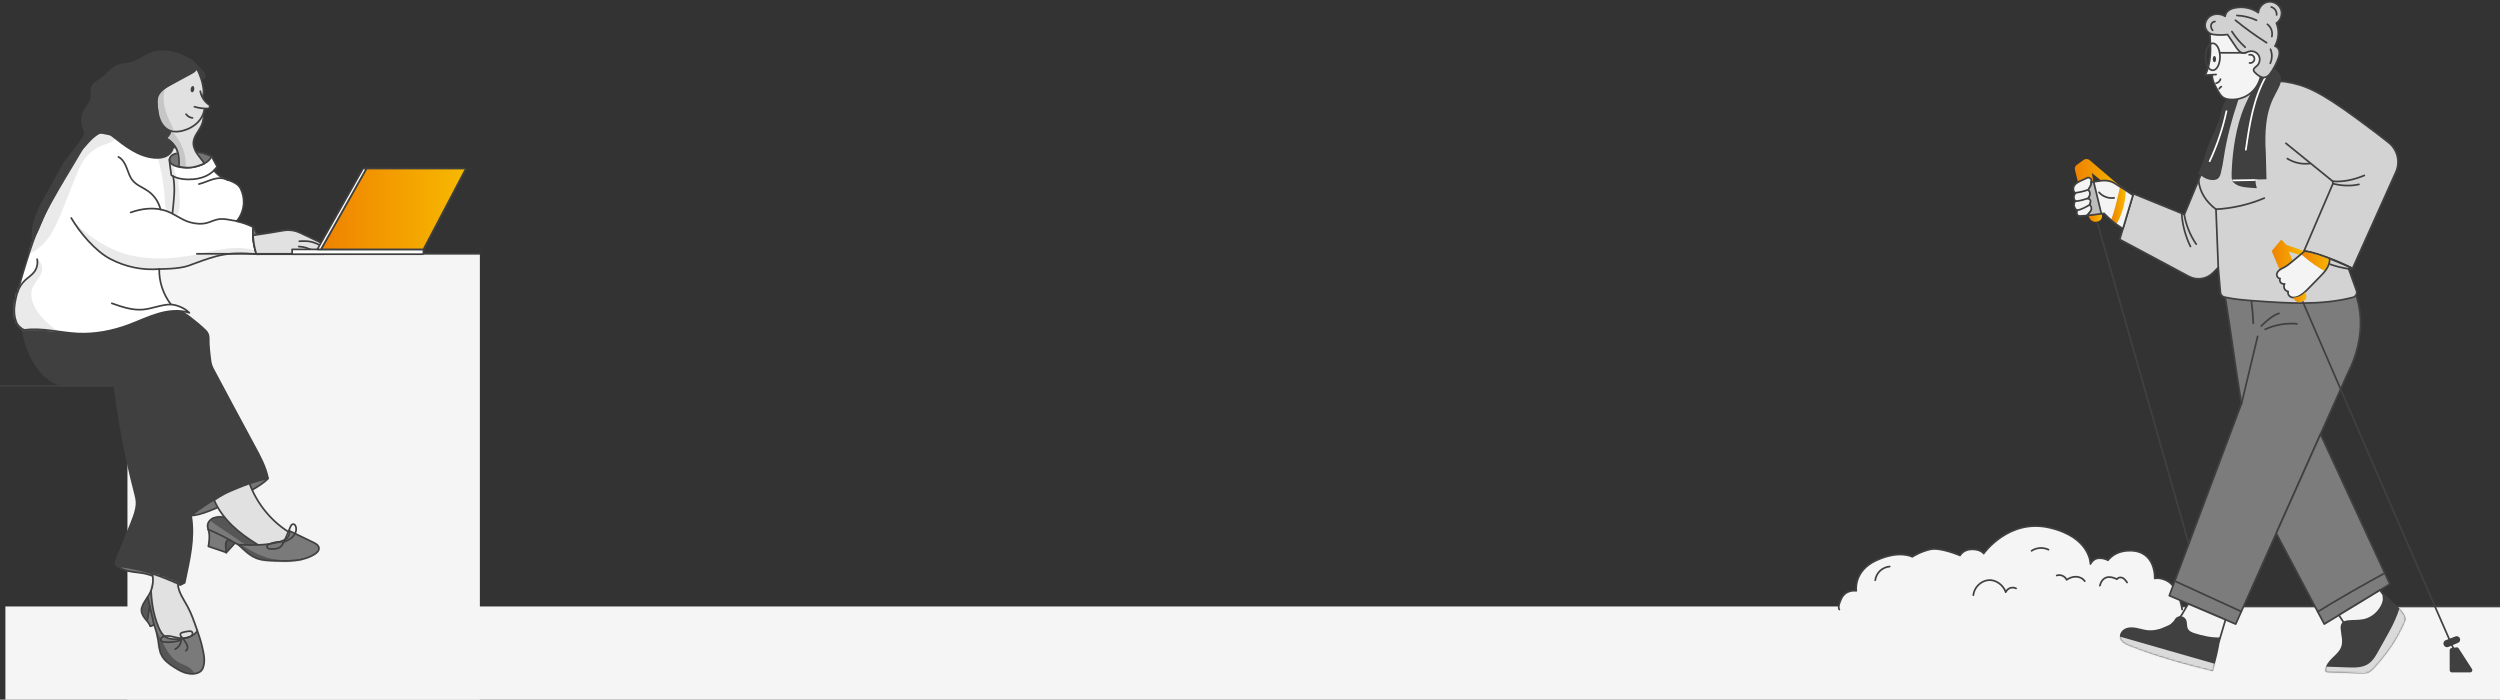 <?xml version="1.0" encoding="UTF-8"?>
<svg xmlns="http://www.w3.org/2000/svg" width="1440" height="403" viewBox="0 0 1440 403" fill="none">
  <rect x="0" y="0" width="1440" height="403" fill="#333333" stroke="none"/>
  <rect x="3.107" y="349.307" width="1440" height="54" fill="#F5F5F5"></rect>
  <path d="M1440.1 349.307L1070.1 349.307" stroke="#404040" stroke-linecap="round" stroke-linejoin="round"></path>
  <path d="M1256.94 351.068C1256.94 351.068 1255.04 338.188 1248.25 334.554C1244.2 332.383 1241.12 333.164 1241.12 333.164C1241.12 333.164 1241.99 317.171 1226.87 317.171C1220.52 317.171 1216.59 319.741 1214.17 322.727C1214.17 322.727 1212.61 321.514 1209.14 321.514C1205.67 321.514 1204.1 324.865 1204.1 324.865C1204.1 324.865 1204.27 309.52 1180.63 303.959C1157 298.397 1142.58 318.855 1142.58 318.855C1142.58 318.855 1141.1 316.406 1135.92 316.406C1130.75 316.406 1128.99 319.946 1128.99 319.946C1128.99 319.946 1117.77 315.121 1111.92 316.406C1106.06 317.691 1101.45 320.722 1101.45 320.722C1101.45 320.722 1094.24 316.65 1080.85 322.732C1067.47 328.815 1069.21 340.299 1069.21 340.299C1069.21 340.299 1063.3 339.302 1060.69 344.664C1058.08 350.021 1059.47 351.068 1059.47 351.068H1256.94H1256.94Z" fill="#F5F5F5"></path>
  <path d="M1256.94 351.068C1256.94 351.068 1255.08 338.099 1248.25 334.554C1244.07 332.383 1241.12 333.164 1241.12 333.164C1241.12 333.164 1241.99 317.171 1226.87 317.171C1220.52 317.171 1216.59 319.741 1214.17 322.727C1214.17 322.727 1212.61 321.514 1209.14 321.514C1205.67 321.514 1204.1 324.865 1204.1 324.865C1204.1 324.865 1204.27 309.52 1180.63 303.959C1157 298.397 1142.58 318.855 1142.58 318.855C1142.58 318.855 1141.1 316.406 1135.92 316.406C1130.75 316.406 1128.99 319.946 1128.99 319.946C1128.99 319.946 1117.77 315.121 1111.92 316.406C1106.06 317.691 1101.45 320.722 1101.45 320.722C1101.45 320.722 1094.24 316.65 1080.85 322.732C1067.47 328.815 1069.21 340.299 1069.21 340.299C1069.21 340.299 1063.3 339.302 1060.69 344.664C1058.08 350.021 1059.47 351.068 1059.47 351.068" stroke="#404040" stroke-linecap="round" stroke-linejoin="round"></path>
  <path d="M1225.2 335.514C1224.76 334.832 1224.28 334.151 1223.67 333.602C1223.06 333.054 1222.3 332.644 1221.48 332.6C1220.66 332.555 1219.79 332.921 1219.38 333.63C1217.66 332.744 1215.55 332.09 1213.67 332.517C1212.57 332.76 1211.62 333.447 1210.92 334.322C1210.23 335.198 1209.79 336.25 1209.52 337.336" stroke="#404040" stroke-linecap="round" stroke-linejoin="round"></path>
  <path d="M1200.82 334.745C1199.73 333.128 1197.76 332.23 1195.82 332.186C1193.87 332.141 1191.96 332.873 1190.35 333.97C1189.93 332.906 1189.05 332.125 1188.01 331.648C1186.98 331.172 1185.76 331.117 1184.68 331.493" stroke="#404040" stroke-linecap="round" stroke-linejoin="round"></path>
  <path d="M1170.18 317.269C1173.02 315.368 1176.88 315.114 1179.94 316.62" stroke="#404040" stroke-linecap="round" stroke-linejoin="round"></path>
  <path d="M1161.24 338.911C1160.19 338.38 1158.92 338.302 1157.8 338.712C1156.7 339.116 1155.77 339.997 1155.31 341.083C1153.93 336.928 1149.52 333.699 1145.17 334.181C1140.82 334.662 1137.07 338.468 1136.64 342.822" stroke="#404040" stroke-linecap="round" stroke-linejoin="round"></path>
  <path d="M1080.13 334.196C1080.41 332.152 1081.41 330.213 1082.91 328.795C1084.41 327.377 1086.41 326.49 1088.46 326.324" stroke="#404040" stroke-linecap="round" stroke-linejoin="round"></path>
  <path d="M1222.51 108.377L1203.63 92.251C1202.63 91.396 1201.16 91.338 1200.1 92.126L1196.15 95.026C1195.31 95.651 1194.91 96.717 1195.16 97.745L1196.92 104.948L1204.61 104.987L1205.97 104.747L1204.86 99.589L1210.33 104.084L1222.51 108.387V108.377Z" fill="url(#paint0_linear_682_72048)"></path>
  <path d="M1291.09 232.597C1287.54 211.495 1284.95 190.258 1281.41 169.156H1356.79C1357.55 171.327 1358.17 173.555 1358.63 175.812C1360.85 186.541 1359.39 197.203 1355.68 207.393C1354.49 210.678 1352.79 213.858 1351.37 217.046C1346.92 226.997 1342.47 236.948 1338.04 246.908C1332.49 259.308 1326.96 271.708 1321.42 284.108C1315.98 296.277 1310.55 308.447 1305.11 320.626C1300.97 329.895 1296.83 339.154 1292.69 348.422C1291.05 352.111 1289.4 355.789 1287.76 359.478L1249.51 343.092L1291.08 232.606L1291.09 232.597Z" fill="#7C7C7C"></path>
  <mask id="mask0_682_72048" style="mask-type:luminance" maskUnits="userSpaceOnUse" x="1249" y="169" width="111" height="191">
    <path d="M1291.09 232.597C1287.54 211.495 1284.95 190.258 1281.41 169.156H1356.79C1357.55 171.327 1358.17 173.555 1358.63 175.812C1360.85 186.541 1359.39 197.203 1355.68 207.393C1354.49 210.678 1352.79 213.858 1351.37 217.046C1346.92 226.997 1342.47 236.948 1338.04 246.908C1332.49 259.308 1326.96 271.708 1321.42 284.108C1315.98 296.277 1310.55 308.447 1305.11 320.626C1300.97 329.895 1296.83 339.154 1292.69 348.422C1291.05 352.111 1289.4 355.789 1287.76 359.478L1249.51 343.092L1291.08 232.606L1291.09 232.597Z" fill="white"></path>
  </mask>
  <g mask="url(#mask0_682_72048)">
    <path d="M1292.18 352.793C1278.19 346.377 1264.19 339.961 1250.21 333.545L1292.18 352.793Z" fill="#7C7C7C"></path>
    <path d="M1292.18 352.793C1278.19 346.377 1264.19 339.961 1250.21 333.545" stroke="#404040" stroke-linecap="round" stroke-linejoin="round"></path>
  </g>
  <path d="M1291.09 232.597C1287.54 211.495 1284.95 190.258 1281.41 169.156H1356.79C1357.55 171.327 1358.17 173.555 1358.63 175.812C1360.85 186.541 1359.39 197.203 1355.68 207.393C1354.49 210.678 1352.79 213.858 1351.37 217.046C1346.92 226.997 1342.47 236.948 1338.04 246.908C1332.49 259.308 1326.96 271.708 1321.42 284.108C1315.98 296.277 1310.55 308.447 1305.11 320.626C1300.97 329.895 1296.83 339.154 1292.69 348.422C1291.05 352.111 1289.4 355.789 1287.76 359.478L1249.51 343.092L1291.08 232.606L1291.09 232.597Z" stroke="#404040" stroke-linecap="round" stroke-linejoin="round"></path>
  <path d="M1311.11 307.17L1338.78 359.469L1376.55 336.446L1336.61 250.098L1311.11 307.17Z" fill="#7C7C7C"></path>
  <mask id="mask1_682_72048" style="mask-type:luminance" maskUnits="userSpaceOnUse" x="1311" y="250" width="66" height="110">
    <path d="M1311.11 307.17L1338.78 359.469L1376.55 336.446L1336.61 250.098L1311.11 307.17Z" fill="white"></path>
  </mask>
  <g mask="url(#mask1_682_72048)">
    <path d="M1332.98 353.59C1346.98 344.975 1361.24 336.772 1375.72 328.992L1332.98 353.59Z" fill="#7C7C7C"></path>
    <path d="M1332.98 353.59C1346.98 344.975 1361.24 336.772 1375.72 328.992" stroke="#404040" stroke-linecap="round" stroke-linejoin="round"></path>
  </g>
  <path d="M1311.11 307.17L1338.78 359.469L1376.55 336.446L1336.61 250.098L1311.11 307.17Z" stroke="#404040" stroke-linecap="round" stroke-linejoin="round"></path>
  <path d="M1291.09 232.598L1300.41 193.717" stroke="#404040" stroke-linecap="round" stroke-linejoin="round"></path>
  <path d="M1323.02 186.598L1322.93 186.502C1316.73 185.974 1310.39 187.107 1304.74 189.691" stroke="#404040" stroke-linecap="round" stroke-linejoin="round"></path>
  <path d="M1312.7 180.48C1308.71 181.864 1305.53 184.86 1302.49 187.78" stroke="#404040" stroke-linecap="round" stroke-linejoin="round"></path>
  <path d="M1297.89 186.224C1297.72 181.796 1297.34 177.387 1296.76 172.998" stroke="#404040" stroke-linecap="round" stroke-linejoin="round"></path>
  <path d="M1357.34 167.36C1357.94 169.021 1356.97 170.846 1355.26 171.288C1337.05 175.985 1317.76 174.678 1298.94 173.315C1293 172.882 1287.03 172.45 1281.23 171.115C1279.99 170.827 1279.06 169.77 1278.96 168.493L1277.73 154.105L1274.67 157.159C1271 160.828 1265.36 161.664 1260.79 159.215L1220.96 137.911L1228.83 111.574L1258.19 123.532L1286.19 56.173C1286.19 56.173 1305.27 45.271 1316.46 47.087C1327.66 48.902 1335.84 52.389 1357.18 67.977C1365.61 74.144 1371.64 78.764 1375.84 82.106C1380.97 86.188 1382.67 93.229 1379.98 99.203L1354.9 155.008L1352.93 155.161L1357.31 167.36H1357.34Z" fill="#D3D3D3" stroke="#404040" stroke-linecap="round" stroke-linejoin="round"></path>
  <path d="M1354.99 154.566C1346.2 150.014 1336.79 146.642 1327.11 144.597L1343.78 105.764L1343.65 104.438L1316.71 82.549" stroke="#404040" stroke-linecap="round" stroke-linejoin="round"></path>
  <path d="M1330.66 94.152C1326.13 94.806 1321.38 93.797 1317.51 91.357" stroke="#404040" stroke-linecap="round" stroke-linejoin="round"></path>
  <path d="M1343.64 104.438C1349.87 104.908 1356.07 103.468 1361.84 101.066" stroke="#404040" stroke-linecap="round" stroke-linejoin="round"></path>
  <path d="M1343.77 105.766C1348.56 107.033 1353.91 107.322 1358.74 106.207" stroke="#404040" stroke-linecap="round" stroke-linejoin="round"></path>
  <path d="M1354.54 155.075C1344.75 153.98 1335.23 150.167 1327.1 144.605C1336.3 145.796 1354.98 154.575 1354.98 154.575L1354.53 155.075H1354.54Z" stroke="#404040" stroke-linecap="round" stroke-linejoin="round"></path>
  <path d="M1277.73 154.107L1276.4 120.528C1270.9 116.475 1266.89 110.577 1266.41 103.758" stroke="#404040" stroke-linecap="round" stroke-linejoin="round"></path>
  <path d="M1258.1 123.389C1259.1 129.555 1261.49 135.481 1265.02 140.639" stroke="#404040" stroke-linecap="round" stroke-linejoin="round"></path>
  <path d="M1256.67 122.91C1256.99 129.278 1258.88 136.251 1261.71 141.976" stroke="#404040" stroke-linecap="round" stroke-linejoin="round"></path>
  <path d="M1276.41 120.527C1285.77 120.047 1295.61 117.8 1304.23 114.111" stroke="#404040" stroke-linecap="round" stroke-linejoin="round"></path>
  <path d="M1228.58 112.431L1222.8 131.794C1218.89 129.268 1215.11 126.271 1211.92 122.891C1207.61 123.592 1202.92 124.206 1198.56 124.398C1198.01 124.427 1197.4 124.437 1196.93 124.12C1196.49 123.822 1196.27 123.275 1196.23 122.746C1196.19 122.218 1196.32 121.68 1196.43 121.162C1195.54 120.662 1194.86 119.596 1194.68 118.578C1194.51 117.56 1194.83 116.484 1195.52 115.716C1194.77 115.408 1194.52 114.265 1194.56 113.458C1194.6 112.652 1195 111.902 1195.42 111.211C1194.47 110.692 1194.11 109.309 1194.28 108.243C1194.45 107.177 1195.15 106.245 1196 105.573C1196.86 104.9 1197.85 104.449 1198.83 103.998C1199.71 103.604 1200.59 103.21 1201.47 102.816C1202.44 102.374 1202.73 101.952 1203.64 102.528C1204.12 102.835 1204.61 103.191 1204.59 103.757C1204.57 104.324 1204.6 104.997 1204.6 104.997C1204.6 104.997 1208.27 104.334 1210.32 104.103C1212.38 103.873 1214.51 103.988 1216.43 104.776C1218.25 105.525 1219.77 106.821 1221.48 107.792C1223.95 109.194 1228.59 112.45 1228.59 112.45L1228.58 112.431Z" fill="#F4F4F4"></path>
  <mask id="mask2_682_72048" style="mask-type:luminance" maskUnits="userSpaceOnUse" x="1194" y="102" width="35" height="30">
    <path d="M1228.58 112.431L1222.8 131.794C1218.89 129.268 1215.11 126.271 1211.92 122.891C1207.61 123.592 1202.92 124.206 1198.56 124.398C1198.01 124.427 1197.4 124.437 1196.93 124.12C1196.49 123.822 1196.27 123.275 1196.23 122.746C1196.19 122.218 1196.32 121.68 1196.43 121.162C1195.54 120.662 1194.86 119.596 1194.68 118.578C1194.51 117.56 1194.83 116.484 1195.52 115.716C1194.77 115.408 1194.52 114.265 1194.56 113.458C1194.6 112.652 1195 111.902 1195.42 111.211C1194.47 110.692 1194.11 109.309 1194.28 108.243C1194.45 107.177 1195.15 106.245 1196 105.573C1196.86 104.9 1197.85 104.449 1198.83 103.998C1199.71 103.604 1200.59 103.21 1201.47 102.816C1202.44 102.374 1202.73 101.952 1203.64 102.528C1204.12 102.835 1204.61 103.191 1204.59 103.757C1204.57 104.324 1204.6 104.997 1204.6 104.997C1204.6 104.997 1208.27 104.334 1210.32 104.103C1212.38 103.873 1214.51 103.988 1216.43 104.776C1218.25 105.525 1219.77 106.821 1221.48 107.792C1223.95 109.194 1228.59 112.45 1228.59 112.45L1228.58 112.431Z" fill="white"></path>
  </mask>
  <g mask="url(#mask2_682_72048)">
    <path d="M1221.53 105.754C1219.96 112.919 1218.4 120.094 1215.97 127.009C1216.73 127.691 1217.47 128.671 1218.32 129.228C1218.93 128.786 1219.45 128.498 1219.8 127.835C1222.9 121.909 1224.51 115.215 1224.44 108.53C1223.63 107.752 1222.34 106.522 1221.53 105.744V105.754Z" fill="url(#paint1_linear_682_72048)"></path>
    <path d="M1201.77 124.187C1202.39 123.802 1203.44 122.64 1203.95 122.131C1204.46 121.622 1204.93 120.614 1205.02 119.893C1205.1 119.173 1204.31 118.299 1203.69 117.905C1203.9 117.434 1204.22 116.791 1204.31 116.291C1204.39 115.792 1204.35 115.235 1204.07 114.812C1203.79 114.39 1203.24 114.111 1202.75 114.245C1203.3 113.554 1203.98 112.497 1204.02 111.614C1204.06 110.73 1203.63 109.798 1202.85 109.395C1203.89 108.252 1204.51 106.533 1204.6 104.986" stroke="#404040" stroke-linecap="round" stroke-linejoin="round"></path>
  </g>
  <path d="M1228.58 112.431L1222.8 131.794C1218.89 129.268 1215.11 126.271 1211.92 122.891C1207.61 123.592 1202.92 124.206 1198.56 124.398C1198.01 124.427 1197.4 124.437 1196.93 124.12C1196.49 123.822 1196.27 123.275 1196.23 122.746C1196.19 122.218 1196.32 121.68 1196.43 121.162C1195.54 120.662 1194.86 119.596 1194.68 118.578C1194.51 117.56 1194.83 116.484 1195.52 115.716C1194.77 115.408 1194.52 114.265 1194.56 113.458C1194.6 112.652 1195 111.902 1195.42 111.211C1194.47 110.692 1194.11 109.309 1194.28 108.243C1194.45 107.177 1195.15 106.245 1196 105.573C1196.86 104.9 1197.85 104.449 1198.83 103.998C1199.71 103.604 1200.59 103.21 1201.47 102.816C1202.44 102.374 1202.73 101.952 1203.64 102.528C1204.12 102.835 1204.61 103.191 1204.59 103.757C1204.57 104.324 1204.6 104.997 1204.6 104.997C1204.6 104.997 1208.27 104.334 1210.32 104.103C1212.38 103.873 1214.51 103.988 1216.43 104.776C1218.25 105.525 1219.77 106.821 1221.48 107.792C1223.95 109.194 1228.59 112.45 1228.59 112.45L1228.58 112.431Z" stroke="#404040" stroke-linecap="round" stroke-linejoin="round"></path>
  <path d="M1217.74 113.986C1214.55 114.456 1211.17 113.208 1209.04 110.787" stroke="#404040" stroke-linecap="round" stroke-linejoin="round"></path>
  <path d="M1202.57 109.375C1200.3 110.182 1197.94 110.749 1195.55 111.046" stroke="#404040" stroke-linecap="round" stroke-linejoin="round"></path>
  <path d="M1202.75 114.236C1200.73 114.899 1197.55 115.879 1195.4 115.898" stroke="#404040" stroke-linecap="round" stroke-linejoin="round"></path>
  <path d="M1203.7 117.895C1201.61 119.23 1198.87 120.69 1196.43 121.151" stroke="#404040" stroke-linecap="round" stroke-linejoin="round"></path>
  <path d="M1203.16 124.053L1210.39 123.121C1210.99 123.909 1210.89 125.321 1210.36 126.156C1209.83 126.992 1208.88 127.52 1207.9 127.703C1206.84 127.904 1205.7 127.712 1204.83 127.098C1203.95 126.483 1203.02 125.119 1203.15 124.053H1203.16Z" fill="url(#paint2_linear_682_72048)"></path>
  <path d="M1207.91 127.711L1260.72 313.288" stroke="#404040" stroke-miterlimit="10"></path>
  <path d="M1205.96 104.736L1210.39 123.13L1203.16 124.061C1202.86 123.783 1203 123.312 1203.18 122.947C1203.37 122.582 1203.67 122.313 1203.92 121.996C1204.61 121.18 1204.93 119.97 1204.44 119.028C1204.27 118.702 1204.01 118.404 1203.91 118.049C1203.72 117.348 1204.18 116.637 1204.16 115.907C1204.14 115.215 1203.62 114.572 1202.93 114.408C1203.26 113.65 1203.65 112.881 1203.76 112.065C1203.88 111.248 1203.73 110.355 1203.19 109.721C1203.11 109.616 1203.01 109.52 1202.97 109.395C1202.92 109.203 1203 109.001 1203.1 108.828C1203.43 108.194 1203.87 107.618 1204.19 106.984C1204.52 106.35 1204.72 105.61 1204.56 104.909C1205 104.756 1205.5 104.746 1205.96 104.746V104.736Z" fill="#BCBCBC" stroke="#404040" stroke-miterlimit="10"></path>
  <path d="M1327.1 144.596L1317.01 141.11L1314.01 137.969L1308.51 144.606L1313.09 155.459C1313.09 155.459 1320.8 150.406 1320.66 150.406L1318.35 144.875L1324.82 146.901L1327.11 144.596H1327.1Z" fill="url(#paint3_linear_682_72048)"></path>
  <path d="M1341.87 148.843C1342.02 150.937 1341.27 153.021 1340.16 154.798C1339.04 156.575 1337.56 158.093 1336.09 159.601C1333.94 161.8 1331.79 163.99 1329.64 166.19C1327.68 168.197 1325.61 170.272 1322.93 171.098C1321.77 171.453 1320.45 171.549 1319.36 170.982C1318.28 170.416 1317.57 169.071 1318.01 167.938C1317.08 167.765 1316.23 167.121 1315.83 166.266C1315.43 165.412 1315.46 164.345 1315.93 163.519C1315.11 163.702 1314.21 163.394 1313.67 162.751C1313.13 162.107 1313 161.166 1313.32 160.388C1312.23 160.417 1311.36 159.264 1311.41 158.169C1311.46 157.074 1312.2 156.114 1313.08 155.461C1313.97 154.808 1314.99 154.385 1315.95 153.857C1317.43 153.04 1318.75 151.945 1320.06 150.86C1322.56 148.776 1325.07 146.692 1327.58 144.598C1332.6 145.328 1337.13 147.018 1341.87 148.833V148.843Z" fill="#F4F4F4"></path>
  <mask id="mask3_682_72048" style="mask-type:luminance" maskUnits="userSpaceOnUse" x="1311" y="144" width="31" height="28">
    <path d="M1341.87 148.843C1342.02 150.937 1341.27 153.021 1340.16 154.798C1339.04 156.575 1337.56 158.093 1336.09 159.601C1333.94 161.8 1331.79 163.99 1329.64 166.19C1327.68 168.197 1325.61 170.272 1322.93 171.098C1321.77 171.453 1320.45 171.549 1319.36 170.982C1318.28 170.416 1317.57 169.071 1318.01 167.938C1317.08 167.765 1316.23 167.121 1315.83 166.266C1315.43 165.412 1315.46 164.345 1315.93 163.519C1315.11 163.702 1314.21 163.394 1313.67 162.751C1313.13 162.107 1313 161.166 1313.32 160.388C1312.23 160.417 1311.36 159.264 1311.41 158.169C1311.46 157.074 1312.2 156.114 1313.08 155.461C1313.97 154.808 1314.99 154.385 1315.95 153.857C1317.43 153.04 1318.75 151.945 1320.06 150.86C1322.56 148.776 1325.07 146.692 1327.58 144.598C1332.6 145.328 1337.13 147.018 1341.87 148.833V148.843Z" fill="white"></path>
  </mask>
  <g mask="url(#mask3_682_72048)">
    <path d="M1339.84 156.632C1341.37 154.778 1342.49 152.598 1343.14 150.283C1343.27 149.793 1343.38 149.227 1343.09 148.804C1342.93 148.574 1342.68 148.43 1342.43 148.305C1337.68 145.769 1332.39 144.242 1327.02 143.858C1326.63 143.829 1326.2 143.81 1325.87 144.011C1325.53 144.203 1325.33 144.578 1325.25 144.953C1324.98 146.24 1325.81 146.71 1326.69 147.479C1327.66 148.334 1328.65 149.16 1329.67 149.957C1331.72 151.561 1333.85 153.059 1336.06 154.433C1337.3 155.201 1338.57 155.931 1339.85 156.623L1339.84 156.632Z" fill="url(#paint4_linear_682_72048)"></path>
  </g>
  <path d="M1341.87 148.843C1342.02 150.937 1341.27 153.021 1340.16 154.798C1339.04 156.575 1337.56 158.093 1336.09 159.601C1333.94 161.8 1331.79 163.99 1329.64 166.19C1327.68 168.197 1325.61 170.272 1322.93 171.098C1321.77 171.453 1320.45 171.549 1319.36 170.982C1318.28 170.416 1317.57 169.071 1318.01 167.938C1317.08 167.765 1316.23 167.121 1315.83 166.266C1315.43 165.412 1315.46 164.345 1315.93 163.519C1315.11 163.702 1314.21 163.394 1313.67 162.751C1313.13 162.107 1313 161.166 1313.32 160.388C1312.23 160.417 1311.36 159.264 1311.41 158.169C1311.46 157.074 1312.2 156.114 1313.08 155.461C1313.97 154.808 1314.99 154.385 1315.95 153.857C1317.43 153.04 1318.75 151.945 1320.06 150.86C1322.56 148.776 1325.07 146.692 1327.58 144.598C1332.6 145.328 1337.13 147.018 1341.87 148.833V148.843Z" stroke="#404040" stroke-linecap="round" stroke-linejoin="round"></path>
  <path d="M1327.93 168.686C1328.35 169.772 1328.75 171.03 1328.21 172.058C1327.83 172.787 1327.06 173.229 1326.31 173.575C1325.58 173.911 1324.78 174.219 1323.98 174.123C1323.27 174.036 1322.64 173.662 1322.13 173.162C1321.62 172.663 1321.25 172.067 1320.9 171.452C1322.24 171.308 1323.56 171.039 1324.78 170.502C1326 169.964 1327.13 169.128 1327.87 168.023C1327.95 168.35 1327.81 168.379 1327.92 168.696L1327.93 168.686Z" fill="url(#paint5_linear_682_72048)"></path>
  <path d="M1326.31 173.574C1326.31 173.574 1413.43 375.066 1413.43 374.01" stroke="#404040" stroke-miterlimit="10"></path>
  <path d="M1415.84 370.283L1410.28 372.636C1409.32 373.04 1408.22 372.646 1407.73 371.733L1407.64 371.57C1407.08 370.514 1407.57 369.198 1408.69 368.766L1414.34 366.576C1415.41 366.163 1416.62 366.739 1416.97 367.834C1417.28 368.823 1416.8 369.88 1415.84 370.283Z" fill="#404040"></path>
  <path d="M1422.78 387.312H1412.3C1411.59 387.312 1411.02 386.736 1411.02 386.025V374.509C1411.02 373.866 1411.5 373.318 1412.14 373.232L1414.95 372.876C1415.44 372.819 1415.92 373.04 1416.19 373.453L1423.86 385.324C1424.41 386.179 1423.8 387.303 1422.78 387.303V387.312Z" fill="#404040"></path>
  <path d="M1305.51 103.248C1305.14 103.248 1304.78 103.267 1304.41 103.277C1302.86 103.315 1301.32 103.354 1299.77 103.392C1299.3 103.402 1299.19 103.431 1299.18 103.93C1299.18 104.382 1299.19 104.843 1299.23 105.294C1299.33 106.178 1299.54 107.052 1299.85 107.887C1299.91 108.041 1299.95 108.262 1299.81 108.348C1299.75 108.387 1299.68 108.387 1299.6 108.377C1297.69 108.262 1295.79 108.147 1293.88 107.935C1292.48 107.772 1291.08 107.551 1289.75 107.081C1288.89 106.773 1288.06 106.351 1287.32 105.793C1286.66 105.294 1285.99 104.747 1285.72 103.949C1285.55 103.45 1285.47 102.922 1285.44 102.393C1285.32 100.386 1285.46 98.35 1285.58 96.333C1285.71 93.874 1285.91 91.424 1286.18 88.985C1286.5 86.046 1286.91 83.116 1287.43 80.206C1288 77.027 1288.69 73.876 1289.55 70.764C1290.42 67.652 1291.49 64.454 1292.78 61.409C1298.76 47.386 1304.6 41.719 1307.08 39.798C1307.85 39.203 1308.89 39.116 1309.74 39.568C1311.79 40.663 1315.16 43.323 1313.39 48.452C1310.92 55.608 1303.39 60.919 1305.12 88.437L1305.5 103.248H1305.51Z" fill="#404040"></path>
  <mask id="mask4_682_72048" style="mask-type:luminance" maskUnits="userSpaceOnUse" x="1285" y="39" width="29" height="70">
    <path d="M1305.51 103.248C1305.14 103.248 1304.78 103.267 1304.41 103.277C1302.86 103.315 1301.32 103.354 1299.77 103.392C1299.3 103.402 1299.19 103.431 1299.18 103.93C1299.18 104.382 1299.19 104.843 1299.23 105.294C1299.33 106.178 1299.54 107.052 1299.85 107.887C1299.91 108.041 1299.95 108.262 1299.81 108.348C1299.75 108.387 1299.68 108.387 1299.6 108.377C1297.69 108.262 1295.79 108.147 1293.88 107.935C1292.48 107.772 1291.08 107.551 1289.75 107.081C1288.89 106.773 1288.06 106.351 1287.32 105.793C1286.66 105.294 1285.99 104.747 1285.72 103.949C1285.55 103.45 1285.47 102.922 1285.44 102.393C1285.32 100.386 1285.46 98.35 1285.58 96.333C1285.71 93.874 1285.91 91.424 1286.18 88.985C1286.5 86.046 1286.91 83.116 1287.43 80.206C1288 77.027 1288.69 73.876 1289.55 70.764C1290.42 67.652 1291.49 64.454 1292.78 61.409C1298.76 47.386 1304.6 41.719 1307.08 39.798C1307.85 39.203 1308.89 39.116 1309.74 39.568C1311.79 40.663 1315.16 43.323 1313.39 48.452C1310.92 55.608 1303.39 60.919 1305.12 88.437L1305.5 103.248H1305.51Z" fill="white"></path>
  </mask>
  <g mask="url(#mask4_682_72048)">
    <path d="M1300.34 103.672C1294.93 103.768 1289.51 103.864 1284.11 103.96" stroke="white" stroke-miterlimit="10"></path>
    <path d="M1305.44 43.535C1298 56.406 1295.74 71.534 1293.61 86.248" stroke="white" stroke-linecap="round" stroke-linejoin="round"></path>
  </g>
  <path d="M1288.62 56.731C1287.02 57.259 1285.3 57.461 1283.62 57.298C1282.97 57.24 1282.35 57.538 1281.95 58.047C1279.72 60.909 1279.51 64.857 1278.38 68.439C1276.67 73.847 1273.76 78.803 1271.82 84.134C1269.91 89.378 1268.91 95.016 1266 99.78C1268.24 101.615 1270.62 103.296 1273.5 103.641C1274.9 103.814 1276.43 103.747 1277.53 102.863C1278.51 102.076 1278.92 100.808 1279.22 99.569C1279.97 96.534 1280.52 93.451 1280.98 90.358C1282.61 79.331 1285.72 68.094 1289.31 57.432C1289.46 57 1289.05 56.597 1288.63 56.741L1288.62 56.731Z" fill="#404040"></path>
  <mask id="mask5_682_72048" style="mask-type:luminance" maskUnits="userSpaceOnUse" x="1266" y="56" width="24" height="48">
    <path d="M1288.62 56.731C1287.02 57.259 1285.3 57.461 1283.62 57.298C1282.97 57.24 1282.35 57.538 1281.95 58.047C1279.72 60.909 1279.51 64.857 1278.38 68.439C1276.67 73.847 1273.76 78.803 1271.82 84.134C1269.91 89.378 1268.91 95.016 1266 99.78C1268.24 101.615 1270.62 103.296 1273.5 103.641C1274.9 103.814 1276.43 103.747 1277.53 102.863C1278.51 102.076 1278.92 100.808 1279.22 99.569C1279.97 96.534 1280.52 93.451 1280.98 90.358C1282.61 79.331 1285.72 68.094 1289.31 57.432C1289.46 57 1289.05 56.597 1288.63 56.741L1288.62 56.731Z" fill="white"></path>
  </mask>
  <g mask="url(#mask5_682_72048)">
    <path d="M1282.43 64.05C1280.32 73.982 1277.07 83.673 1272.75 92.865" stroke="white" stroke-linecap="round" stroke-linejoin="round"></path>
  </g>
  <path d="M1302.12 44.063C1301.31 48.049 1298.97 51.709 1295.7 54.12C1292.42 56.53 1288.24 57.673 1284.18 57.26C1282.89 57.126 1281.57 56.828 1280.49 56.089C1279.23 55.224 1278.42 53.85 1277.65 52.525C1275.95 49.576 1274.19 46.455 1274.2 43.045C1272.87 43.122 1271.52 43.208 1270.19 43.285C1272 39.712 1272.84 35.707 1273.13 31.711C1273.41 27.715 1273.16 23.701 1272.91 19.705C1278.72 19.206 1284.46 19.177 1290.14 20.55C1293.55 21.376 1296.97 22.587 1299.6 24.911C1302.23 27.226 1303.95 30.837 1303.22 34.276C1302.88 35.832 1302.1 37.244 1301.65 38.771C1301.21 40.298 1301.06 42.862 1302.12 44.053V44.063Z" fill="#F4F4F4" stroke="#404040" stroke-linecap="round" stroke-linejoin="round"></path>
  <path d="M1274.21 43.062L1276.46 42.918" stroke="#404040" stroke-linecap="round" stroke-linejoin="round"></path>
  <path d="M1279 45.6C1278.68 46.771 1277.65 47.713 1276.46 47.953" stroke="#404040" stroke-linecap="round" stroke-linejoin="round"></path>
  <path d="M1279.47 49.893C1278.95 50.142 1278.52 50.584 1278.28 51.103" stroke="#404040" stroke-linecap="round" stroke-linejoin="round"></path>
  <path d="M1275.5 35.861C1274.97 35.861 1274.54 35.053 1274.54 34.056C1274.54 33.058 1274.97 32.25 1275.5 32.25C1276.03 32.25 1276.46 33.058 1276.46 34.056C1276.46 35.053 1276.03 35.861 1275.5 35.861Z" fill="#404040"></path>
  <path d="M1274.54 40.49C1272.23 40.49 1270.36 37.006 1270.36 32.71C1270.36 28.413 1272.23 24.93 1274.54 24.93C1276.85 24.93 1278.72 28.413 1278.72 32.71C1278.72 37.006 1276.85 40.49 1274.54 40.49Z" stroke="#404040" stroke-miterlimit="10"></path>
  <path d="M1278.52 30.422H1293.61" stroke="#404040" stroke-linecap="round" stroke-linejoin="round"></path>
  <path d="M1295.53 31.575C1296.45 31.316 1297.51 31.681 1298.09 32.449C1298.67 33.218 1298.72 34.341 1298.22 35.158C1297.72 35.974 1296.69 36.435 1295.74 36.272" stroke="#404040" stroke-linecap="round" stroke-linejoin="round"></path>
  <path d="M1299.01 41.94C1298.54 41.498 1298.08 40.95 1298.08 40.307C1298.08 39.26 1299.18 38.635 1299.97 37.944C1301.58 36.532 1302.07 33.996 1301.1 32.094C1300.13 30.193 1297.78 29.098 1295.7 29.578C1294.52 29.847 1293.41 30.567 1292.19 30.529C1290.37 30.471 1289.07 28.8 1288.05 27.292C1286.39 24.833 1284.73 22.365 1283.06 19.906C1280.35 20.28 1277.37 20.213 1274.68 19.848C1272.42 19.541 1270.49 17.543 1270.19 15.286C1269.83 12.625 1271.53 9.907 1273.97 8.783C1276.41 7.66 1279.39 8.005 1281.68 9.388C1281.77 8.063 1282.58 6.853 1283.64 6.046C1284.71 5.239 1286.01 4.807 1287.31 4.538C1291.93 3.577 1296.93 4.596 1300.8 7.295C1300.99 4.269 1303.48 1.532 1306.47 1.071C1309.47 0.609 1312.68 2.454 1313.77 5.287C1314.87 8.121 1313.76 11.636 1311.22 13.317C1312.94 17.562 1312.61 22.585 1310.36 26.572C1311.76 26.898 1312.7 28.31 1312.88 29.732C1313.06 31.153 1312.65 32.584 1312.15 33.939C1311.04 36.945 1309.51 39.807 1307.64 42.401C1306.73 43.659 1305.48 44.629 1303.87 44.619C1302.05 44.619 1300.29 43.15 1299.03 41.94H1299.01Z" fill="#D1D1D1" stroke="#404040" stroke-linecap="round" stroke-linejoin="round"></path>
  <path d="M1307.67 36.436C1308.84 33.929 1308.89 30.922 1307.8 28.387" stroke="#404040" stroke-linecap="round" stroke-linejoin="round"></path>
  <path d="M1308.58 21.04C1309.21 18.466 1308.16 15.566 1306.02 14" stroke="#404040" stroke-linecap="round" stroke-linejoin="round"></path>
  <path d="M1305.53 24.611C1299.31 20.654 1293.33 16.332 1287.6 11.664" stroke="#404040" stroke-linecap="round" stroke-linejoin="round"></path>
  <path d="M1299.76 11.674C1296.23 10.022 1292.36 9.081 1288.47 8.908" stroke="#404040" stroke-linecap="round" stroke-linejoin="round"></path>
  <path d="M1293.23 27.187C1290.28 24.545 1287.7 21.491 1285.58 18.148" stroke="#404040" stroke-linecap="round" stroke-linejoin="round"></path>
  <path d="M1275.8 12.414C1274.71 12.414 1273.77 13.355 1273.57 14.412C1273.37 15.468 1273.78 16.592 1274.45 17.437" stroke="#404040" stroke-linecap="round" stroke-linejoin="round"></path>
  <path d="M1311.33 8.592C1311.43 7.603 1311.17 6.585 1310.62 5.768C1310.06 4.952 1309.21 4.328 1308.26 4.059" stroke="#404040" stroke-linecap="round" stroke-linejoin="round"></path>
  <path d="M1370.88 339.902L1372.81 342.678C1373.14 345.598 1373.13 348.48 1372.26 351.284C1371.76 352.888 1371.04 354.492 1369.79 355.616C1367.75 357.47 1364.75 357.7 1361.99 357.844C1357.96 358.046 1353.93 358.248 1349.9 358.449L1347.23 354.31L1370.87 339.902H1370.88Z" fill="#F4F4F4" stroke="#404040" stroke-linecap="round" stroke-linejoin="round"></path>
  <path d="M1281.9 356.953C1280.69 361.026 1279.46 365.088 1278.26 369.161C1278.07 369.814 1278.02 370.035 1277.33 370.217C1276.3 370.496 1275.13 370.477 1274.07 370.4C1271.89 370.246 1269.78 369.641 1267.69 369.026C1265.34 368.335 1262.92 367.615 1261.01 366.087C1259.58 364.944 1258.51 363.417 1257.46 361.919C1256.68 360.795 1255.9 359.662 1255.38 358.394C1255.15 357.837 1254.97 357.232 1255.09 356.646C1255.31 355.58 1256.33 354.859 1256.82 353.928C1257.25 353.13 1257.73 352.362 1258.2 351.574C1258.37 351.305 1260.36 347.79 1260.45 347.828L1281.89 356.953H1281.9Z" fill="#F4F4F4" stroke="#404040" stroke-linecap="round" stroke-linejoin="round"></path>
  <path d="M1380.69 349.066C1379.43 347.798 1378.1 346.616 1376.79 345.416C1376.14 344.811 1375.49 344.206 1374.84 343.581C1374.53 343.283 1373.7 342.054 1373.17 342.361L1373.13 342.39C1372.79 342.621 1372.98 343.139 1372.95 343.485C1372.91 343.898 1372.85 344.311 1372.79 344.715C1372.64 345.531 1372.41 346.328 1372.12 347.106C1371.55 348.662 1370.7 350.132 1369.67 351.419C1367.59 353.993 1364.68 355.924 1361.43 356.615C1358.48 357.249 1355.4 356.951 1352.4 357.316C1351.15 357.47 1349.81 357.797 1349.01 358.767C1348.19 359.756 1348.13 361.158 1348.24 362.436C1348.51 365.759 1349.65 369.178 1348.6 372.348C1347.73 374.989 1345.51 376.92 1343.51 378.851C1341.51 380.781 1339.53 383.105 1339.41 385.881C1339.4 386.189 1339.41 386.506 1339.58 386.765C1339.87 387.188 1340.45 387.245 1340.96 387.264C1347.16 387.495 1353.37 387.735 1359.57 387.966C1361.09 388.023 1362.65 388.071 1364.07 387.514C1365.6 386.919 1366.77 385.689 1367.87 384.479C1372.74 379.119 1377.19 373.337 1380.76 367.027C1382.47 364.001 1384.29 360.707 1385.44 357.422C1386.4 354.656 1382.49 350.833 1380.71 349.046L1380.69 349.066Z" fill="#404040"></path>
  <mask id="mask6_682_72048" style="mask-type:luminance" maskUnits="userSpaceOnUse" x="1339" y="342" width="47" height="46">
    <path d="M1380.69 349.066C1379.43 347.798 1378.1 346.616 1376.79 345.416C1376.14 344.811 1375.49 344.206 1374.84 343.581C1374.53 343.283 1373.7 342.054 1373.17 342.361L1373.13 342.39C1372.79 342.621 1372.98 343.139 1372.95 343.485C1372.91 343.898 1372.85 344.311 1372.79 344.715C1372.64 345.531 1372.41 346.328 1372.12 347.106C1371.55 348.662 1370.7 350.132 1369.67 351.419C1367.59 353.993 1364.68 355.924 1361.43 356.615C1358.48 357.249 1355.4 356.951 1352.4 357.316C1351.15 357.47 1349.81 357.797 1349.01 358.767C1348.19 359.756 1348.13 361.158 1348.24 362.436C1348.51 365.759 1349.65 369.178 1348.6 372.348C1347.73 374.989 1345.51 376.92 1343.51 378.851C1341.51 380.781 1339.53 383.105 1339.41 385.881C1339.4 386.189 1339.41 386.506 1339.58 386.765C1339.87 387.188 1340.45 387.245 1340.96 387.264C1347.16 387.495 1353.37 387.735 1359.57 387.966C1361.09 388.023 1362.65 388.071 1364.07 387.514C1365.6 386.919 1366.77 385.689 1367.87 384.479C1372.74 379.119 1377.19 373.337 1380.76 367.027C1382.47 364.001 1384.29 360.707 1385.44 357.422C1386.4 354.656 1382.49 350.833 1380.71 349.046L1380.69 349.066Z" fill="white"></path>
  </mask>
  <g mask="url(#mask6_682_72048)">
    <path d="M1383.25 345.818C1381.3 356.096 1375.4 365.095 1370.38 374.268C1368.68 377.371 1366.93 380.665 1363.93 382.548C1360.6 384.641 1356.4 384.565 1352.47 384.43C1347.31 384.248 1342.17 384.065 1337.01 383.883C1336.08 385.026 1336.78 386.889 1337.86 387.878C1338.95 388.868 1340.46 389.223 1341.91 389.473C1344.57 389.934 1347.26 390.155 1349.95 390.385C1353.87 390.712 1357.91 391.038 1361.69 389.953C1365.29 388.925 1368.45 386.678 1371.07 384.017C1373.69 381.357 1375.83 378.264 1377.96 375.19C1381 370.81 1384.07 366.334 1385.61 361.234C1387.15 356.134 1386.48 350.064 1383.25 345.828V345.818Z" fill="#DADADA"></path>
  </g>
  <path d="M1255.9 354.906C1257.32 354.906 1258.69 355.819 1259.25 357.115C1259.96 358.748 1259.43 360.765 1260.31 362.312C1261.03 363.579 1262.49 364.194 1263.88 364.655C1268.48 366.173 1273.99 367.373 1278.83 367.162C1278.21 373.914 1276.37 380.071 1274.63 386.622C1258.4 382.674 1242.26 378.217 1226.73 372.099C1224.3 371.139 1221.55 369.746 1221.1 367.172C1220.73 365.049 1222.25 362.926 1224.21 362.033C1226.17 361.14 1228.44 361.236 1230.57 361.639C1232.69 362.043 1234.76 362.734 1236.9 362.974C1240.58 363.378 1244.31 362.417 1247.65 360.804C1248.64 360.323 1249.56 360.035 1250.42 359.334C1251.44 358.508 1252.24 357.615 1252.87 356.501C1253.44 355.511 1254.79 354.916 1255.9 354.916V354.906Z" fill="#404040"></path>
  <mask id="mask7_682_72048" style="mask-type:luminance" maskUnits="userSpaceOnUse" x="1221" y="354" width="58" height="33">
    <path d="M1255.9 354.906C1257.32 354.906 1258.69 355.819 1259.25 357.115C1259.96 358.748 1259.43 360.765 1260.31 362.312C1261.03 363.579 1262.49 364.194 1263.88 364.655C1268.48 366.173 1273.99 367.373 1278.83 367.162C1278.21 373.914 1276.37 380.071 1274.63 386.622C1258.4 382.674 1242.26 378.217 1226.73 372.099C1224.3 371.139 1221.55 369.746 1221.1 367.172C1220.73 365.049 1222.25 362.926 1224.21 362.033C1226.17 361.14 1228.44 361.236 1230.57 361.639C1232.69 362.043 1234.76 362.734 1236.9 362.974C1240.58 363.378 1244.31 362.417 1247.65 360.804C1248.64 360.323 1249.56 360.035 1250.42 359.334C1251.44 358.508 1252.24 357.615 1252.87 356.501C1253.44 355.511 1254.79 354.916 1255.9 354.916V354.906Z" fill="white"></path>
  </mask>
  <g mask="url(#mask7_682_72048)">
    <path d="M1278.95 383.289L1217.83 365.77L1220.51 374.865L1268.47 388.235L1276.94 388.639L1278.95 383.289Z" fill="#DADADA"></path>
  </g>
  <path d="M73.407 146.184H276.407V460.184H73.407V146.184Z" fill="#F5F5F5"></path>
  <path d="M137.733 314.008C136.975 313.509 136.163 313.094 135.316 312.782C133.692 314.622 132.074 316.456 130.397 318.241C126.758 317.057 123.668 315.89 120.029 314.706C120.498 311.826 120.931 308.909 120.246 306.071C119.975 304.947 119.524 303.84 119.578 302.686C119.669 300.641 121.364 298.94 123.295 298.248C125.225 297.563 127.342 297.695 129.374 297.941C132.934 301.056 136.813 303.642 140.98 305.885C143.921 307.466 147.066 308.867 149.363 311.29C149.88 311.832 150.361 312.469 150.439 313.209C150.56 314.339 149.658 315.379 148.593 315.782C147.529 316.185 146.35 316.077 145.226 315.896C144.101 315.716 142.971 315.475 141.84 315.626C140.241 315.836 139.086 314.892 137.733 314.002V314.008Z" fill="#7A7A7A"></path>
  <mask id="mask8_682_72048" style="mask-type:luminance" maskUnits="userSpaceOnUse" x="119" y="297" width="32" height="22">
    <path d="M137.733 314.008C136.975 313.509 136.163 313.094 135.316 312.782C133.692 314.622 132.074 316.456 130.397 318.241C126.758 317.057 123.668 315.89 120.029 314.706C120.498 311.826 120.931 308.909 120.246 306.071C119.975 304.947 119.524 303.84 119.578 302.686C119.669 300.641 121.364 298.94 123.295 298.248C125.225 297.563 127.342 297.695 129.374 297.941C132.934 301.056 136.813 303.642 140.98 305.885C143.921 307.466 147.066 308.867 149.363 311.29C149.88 311.832 150.361 312.469 150.439 313.209C150.56 314.339 149.658 315.379 148.593 315.782C147.529 316.185 146.35 316.077 145.226 315.896C144.101 315.716 142.971 315.475 141.84 315.626C140.241 315.836 139.086 314.892 137.733 314.002V314.008Z" fill="white"></path>
  </mask>
  <g mask="url(#mask8_682_72048)">
    <path d="M130.582 318.488C130.191 316.93 130.035 315.313 130.119 313.713C130.155 313.016 130.209 311.951 130.697 311.452C131.334 310.797 132.495 311.116 133.306 311.549C134.118 311.981 134.701 312.727 135.261 313.455C134.118 315.517 132.458 317.074 130.582 318.494V318.488Z" fill="#565656"></path>
    <path d="M146.428 314.333L142.309 314.411C136.704 310.713 131.178 306.804 125.573 303.106C123.89 301.994 122.182 300.864 120.847 299.348C122.26 297.406 124.876 296.258 127.275 296.282C129.272 296.3 131.172 297.099 132.946 298.019C138.304 300.803 142.928 304.784 147.426 308.813C149.086 310.298 150.842 312.006 151.064 314.224C149.633 314.369 147.865 314.399 146.428 314.339V314.333Z" fill="#565656"></path>
  </g>
  <path d="M137.733 314.008C136.975 313.509 136.163 313.094 135.316 312.782C133.692 314.622 132.074 316.456 130.397 318.241C126.758 317.057 123.668 315.89 120.029 314.706C120.498 311.826 120.931 308.909 120.246 306.071C119.975 304.947 119.524 303.84 119.578 302.686C119.669 300.641 121.364 298.94 123.295 298.248C125.225 297.563 127.342 297.695 129.374 297.941C132.934 301.056 136.813 303.642 140.98 305.885C143.921 307.466 147.066 308.867 149.363 311.29C149.88 311.832 150.361 312.469 150.439 313.209C150.56 314.339 149.658 315.379 148.593 315.782C147.529 316.185 146.35 316.077 145.226 315.896C144.101 315.716 142.971 315.475 141.84 315.626C140.241 315.836 139.086 314.892 137.733 314.002V314.008Z" stroke="#404040" stroke-linecap="round" stroke-linejoin="round"></path>
  <path d="M106.36 335.71L104.027 336.865C93.191 331.429 81.441 327.815 69.42 326.222C68.427 326.089 67.291 325.879 66.804 325.007C66.341 324.177 66.695 323.149 67.05 322.271C69.787 315.555 72.523 308.838 75.265 302.128C76.479 299.145 77.67 296.151 78.32 292.988C78.969 289.825 78.71 287.919 77.881 284.756C76.107 277.961 74.477 271.131 73.004 264.264C70.021 250.386 67.652 236.375 65.914 222.287H39.557C24.192 222.287 14.607 203.46 12.797 188.205C38.919 187.592 65.361 184.321 90.431 176.955C93.479 176.059 96.648 176.588 99.781 176.053C106.168 180.154 112.891 185.048 118.447 190.418C119.65 191.578 120.287 193.208 120.215 194.873C120.047 198.577 120.793 204.669 121.256 208.012C121.472 209.551 121.947 211.036 122.681 212.413C126.481 219.557 139.446 243.916 146.56 256.964C149.795 262.893 153.067 268.93 154.39 275.55C138.009 279.092 123.18 286.488 110.052 296.914C112.247 310.408 109.102 322.277 106.36 335.71Z" fill="#404040" stroke="#404040" stroke-linecap="round" stroke-linejoin="round"></path>
  <path d="M154.39 275.555C138.009 279.096 123.18 286.492 110.052 296.919C114.761 297.099 124.172 293.143 134.78 287.881C145.388 282.62 152.91 277.665 154.39 275.555Z" fill="#757575" stroke="#404040" stroke-linecap="round" stroke-linejoin="round"></path>
  <path d="M104.027 336.864C93.191 331.428 81.441 327.814 69.42 326.22C68.428 326.088 67.291 325.878 66.804 325.006C68.758 327.399 71.801 328.536 74.832 329.125C77.863 329.714 80.984 329.81 83.99 330.52C90.798 332.137 97.04 336.503 104.027 336.858V336.864Z" fill="#757575" stroke="#404040" stroke-linecap="round" stroke-linejoin="round"></path>
  <path d="M109.061 180.177C103.276 178.289 96.926 178.998 91.087 180.712C85.248 182.426 79.74 185.107 74.033 187.218C64.724 190.663 54.778 192.6 44.861 192.137C34.536 191.65 24.247 188.595 14.018 190.074C12.154 189.281 10.218 187.531 9.472 185.649C6.616 178.409 9.376 170.887 11.331 163.833C13.586 155.704 16.093 147.646 18.841 139.667C26.172 118.393 39.822 99.741 50.604 79.994C51.284 78.755 52.017 77.45 53.25 76.753C54.844 75.845 56.834 76.176 58.632 76.537C72.734 79.363 87.238 82.261 101.34 85.087C102.031 86.157 102.506 87.877 102.506 87.877C105.796 87.071 109.103 87.342 112.489 87.444C115.736 87.54 121.515 89.705 121.515 89.705C121.671 89.831 121.828 89.969 121.948 90.132C122.315 90.631 122.537 91.286 122.814 91.828C123.481 93.126 124.179 94.413 124.912 95.676C125.057 95.928 125.039 96.235 124.864 96.464C124.269 97.251 123.205 98.249 123.205 98.249C123.205 98.249 125.827 101.142 127.552 102.05C129.278 102.958 131.154 103.529 132.952 104.281C135.328 105.267 137.481 106.385 138.617 108.736C139.874 111.34 140.481 114.256 140.343 117.142C140.157 120.907 138.707 124.598 136.272 127.479C139.561 128.122 142.815 129.337 145.821 130.81C145.31 136.113 145.972 141.351 147.691 146.39C139.862 145.74 132.261 145.512 124.684 147.574C119.11 149.096 114.034 150.996 108.628 153.022C103.222 155.048 91.724 154.952 91.724 154.952C91.562 162.312 94.003 169.498 98.453 175.36C102.374 175.745 106.247 177.411 109.061 180.165V180.177Z" fill="white"></path>
  <mask id="mask9_682_72048" style="mask-type:luminance" maskUnits="userSpaceOnUse" x="8" y="76" width="140" height="117">
    <path d="M109.061 180.177C103.276 178.289 96.926 178.998 91.087 180.712C85.248 182.426 79.74 185.107 74.033 187.218C64.724 190.663 54.778 192.6 44.861 192.137C34.536 191.65 24.247 188.595 14.018 190.074C12.154 189.281 10.218 187.531 9.472 185.649C6.616 178.409 9.376 170.887 11.331 163.833C13.586 155.704 16.093 147.646 18.841 139.667C26.172 118.393 39.822 99.741 50.604 79.994C51.284 78.755 52.017 77.45 53.25 76.753C54.844 75.845 56.834 76.176 58.632 76.537C72.734 79.363 87.238 82.261 101.34 85.087C102.031 86.157 102.506 87.877 102.506 87.877C105.796 87.071 109.103 87.342 112.489 87.444C115.736 87.54 121.515 89.705 121.515 89.705C121.671 89.831 121.828 89.969 121.948 90.132C122.315 90.631 122.537 91.286 122.814 91.828C123.481 93.126 124.179 94.413 124.912 95.676C125.057 95.928 125.039 96.235 124.864 96.464C124.269 97.251 123.205 98.249 123.205 98.249C123.205 98.249 125.827 101.142 127.552 102.05C129.278 102.958 131.154 103.529 132.952 104.281C135.328 105.267 137.481 106.385 138.617 108.736C139.874 111.34 140.481 114.256 140.343 117.142C140.157 120.907 138.707 124.598 136.272 127.479C139.561 128.122 142.815 129.337 145.821 130.81C145.31 136.113 145.972 141.351 147.691 146.39C139.862 145.74 132.261 145.512 124.684 147.574C119.11 149.096 114.034 150.996 108.628 153.022C103.222 155.048 91.724 154.952 91.724 154.952C91.562 162.312 94.003 169.498 98.453 175.36C102.374 175.745 106.247 177.411 109.061 180.165V180.177Z" fill="white"></path>
  </mask>
  <g mask="url(#mask9_682_72048)">
    <path d="M101.947 124.468C101.153 123.735 100.233 123.398 99.253 123.013C98.706 122.797 98.158 122.568 97.617 122.328C97.407 122.237 96.354 121.913 96.3 121.738C96.3 121.738 96.24 121.558 95.741 120.53C95.091 119.195 95.049 117.655 94.989 116.176C94.617 107.439 93.161 98.745 90.66 90.368C93.486 88.973 96.384 87.506 98.712 85.378C99.229 84.909 99.83 84.361 100.516 84.482C101.219 84.602 101.616 85.354 101.791 86.045C101.965 86.737 102.049 87.5 102.536 88.023C101.213 88.366 99.848 88.799 98.844 89.731C97.052 91.391 98.285 94.079 99.932 95.323C100.486 97.662 101.039 99.839 101.598 102.172C101.953 102.31 102.44 102.647 102.795 102.785C102.542 106.429 103.324 110.109 103.54 113.759C103.757 117.409 103.583 121.209 101.947 124.48V124.468Z" fill="#EAEAEA"></path>
    <path d="M150.752 147.203C147.457 148.255 144.167 149.308 140.872 150.354C130.631 153.619 120.246 156.914 109.506 157.353C100.618 157.714 91.784 156.096 83.035 154.485C76.378 153.258 69.613 151.99 63.611 148.863C58.68 146.289 54.477 142.555 50.736 138.478C48.842 136.416 47.05 134.251 45.3 132.068C44.477 131.04 43.611 130.036 42.841 128.966C42.071 127.895 41.764 126.512 41.037 125.568C48.53 135.213 63.16 144.317 75.061 147.053C86.962 149.789 99.439 149.2 111.436 146.891C117.943 145.64 124.365 143.89 130.95 143.162C137.535 142.435 144.42 142.778 150.433 145.556C150.692 146.001 150.8 146.692 150.746 147.203H150.752Z" fill="#EAEAEA"></path>
    <path d="M57.249 197.864C44.001 197.846 30.898 191.454 22.738 181.021C19.448 176.818 16.863 171.304 18.57 166.247C19.611 163.157 22.082 160.781 23.604 157.901C25.125 155.021 24.139 151.064 21.397 149.309C22.052 152.586 21.306 155.634 18.883 157.943C16.46 160.252 13.513 161.966 11.222 164.401C6.904 168.983 5.407 175.7 6.044 181.965C6.682 188.231 9.232 194.136 12.13 199.722C26.286 204.995 43.562 204.237 57.255 197.87L57.249 197.864Z" fill="#EAEAEA"></path>
    <path d="M28.246 136.518C31.632 131.737 33.833 126.242 36.01 120.806C38.553 114.45 41.097 108.088 43.635 101.733C44.964 98.401 46.317 95.04 48.361 92.094C51.157 88.071 55.24 84.944 59.877 83.357C62.36 82.509 65.271 81.878 66.564 79.599C68.103 76.881 66.431 73.537 64.79 70.88C53.948 70.447 43.713 76.965 37.176 85.63C30.64 94.294 27.23 104.883 24.506 115.388C22.81 121.924 21.331 128.514 19.352 134.972C18.42 138.003 16.147 141.683 15.816 144.768C15.486 147.852 19.833 144.611 21.174 143.685C23.947 141.761 26.304 139.272 28.246 136.524V136.518Z" fill="#EAEAEA"></path>
  </g>
  <path d="M109.061 180.177C103.276 178.289 96.926 178.998 91.087 180.712C85.248 182.426 79.74 185.107 74.033 187.218C64.724 190.663 54.778 192.6 44.861 192.137C34.536 191.65 24.247 188.595 14.018 190.074C12.154 189.281 10.218 187.531 9.472 185.649C6.616 178.409 9.376 170.887 11.331 163.833C13.585 155.704 16.093 147.646 18.841 139.667C26.172 118.393 39.822 99.741 50.604 79.994C51.284 78.755 52.017 77.45 53.25 76.753C54.844 75.845 56.834 76.176 58.632 76.537C72.734 79.363 87.238 82.261 101.34 85.087C102.031 86.157 102.506 87.877 102.506 87.877C105.796 87.071 109.103 87.342 112.489 87.444C115.736 87.54 121.515 89.705 121.515 89.705C121.671 89.831 121.828 89.969 121.948 90.132C122.315 90.631 122.537 91.286 122.814 91.828C123.481 93.126 124.179 94.413 124.912 95.676C125.057 95.928 125.039 96.235 124.864 96.464C124.269 97.251 123.205 98.249 123.205 98.249C123.205 98.249 125.827 101.142 127.552 102.05C129.278 102.958 131.154 103.529 132.952 104.281C135.328 105.267 137.481 106.385 138.617 108.736C139.874 111.34 140.481 114.256 140.343 117.142C140.157 120.907 138.707 124.598 136.272 127.479C139.561 128.122 142.815 129.337 145.821 130.81C145.31 136.113 145.972 141.351 147.691 146.39C139.862 145.74 132.261 145.512 124.684 147.574C119.11 149.096 114.034 150.996 108.628 153.022C103.222 155.048 91.724 154.952 91.724 154.952C91.562 162.312 94.003 169.498 98.453 175.36C102.374 175.745 106.247 177.411 109.061 180.165V180.177Z" stroke="#404040" stroke-linecap="round" stroke-linejoin="round"></path>
  <path d="M101.754 88.353C100.004 88.732 99.198 89.165 98.308 90.217C97.418 91.269 97.364 92.658 98.176 93.747C99.204 95.136 101.393 95.887 103.534 96.254C108.399 97.084 113.757 96.29 117.756 94.15C118.772 93.603 119.716 92.971 120.408 92.207C121.099 91.444 121.664 90.963 121.616 90.055C118.838 88.582 115.362 87.559 111.905 87.445C108.447 87.331 105.073 87.638 101.76 88.353H101.754Z" fill="#757575" stroke="#404040" stroke-linecap="round" stroke-linejoin="round"></path>
  <path d="M124.864 96.476C123.012 98.436 119.903 102.477 111.262 103.235C102.621 103.992 98.712 100.92 98.712 100.92C98.363 98.593 97.707 94.341 97.605 91.99" stroke="#404040" stroke-linecap="round" stroke-linejoin="round"></path>
  <path d="M145.821 130.828C148.695 135.392 150.379 141.056 149.735 146.408C149.735 146.408 148.413 146.36 147.841 146.408C146.025 141.375 145.352 136.156 145.821 130.828Z" fill="#757575" stroke="#404040" stroke-linecap="round" stroke-linejoin="round"></path>
  <path d="M91.724 154.964C81.958 155.782 72.3 153.701 63.599 149.185C54.897 144.67 45.997 134.027 41.042 125.572" stroke="#404040" stroke-linecap="round" stroke-linejoin="round"></path>
  <path d="M136.662 127.353C133.042 126.986 129.44 125.675 125.85 126.27C123.523 126.661 121.4 127.828 119.121 128.417C115.916 129.247 112.5 128.916 109.319 128.008C104.286 126.571 100.329 122.987 95.344 121.358C88.861 119.241 81.699 120.059 75.289 122.38" stroke="#404040" stroke-linecap="round" stroke-linejoin="round"></path>
  <path d="M92.47 120.685C91.466 116.416 88.844 112.543 85.254 110.03C82.343 107.991 78.783 106.771 76.492 104.047C74.742 101.972 73.966 99.278 72.98 96.747C71.994 94.216 70.617 91.63 68.212 90.367" stroke="#404040" stroke-linecap="round" stroke-linejoin="round"></path>
  <path d="M131.244 103.769C128.785 102.236 125.616 102.417 122.825 103.21C120.041 104.004 117.425 105.339 114.605 106.018" stroke="#404040" stroke-linecap="round" stroke-linejoin="round"></path>
  <path d="M103.017 95.922C103.017 95.922 107.365 97.059 111.105 96.325C114.845 95.592 117.75 94.143 117.75 94.143C116.722 92.579 113.517 88.881 112.705 87.198C112.025 85.784 111.412 84.287 111.364 82.724C111.304 80.764 112.127 78.882 113.126 77.192C114.124 75.502 115.315 73.915 116.108 72.123C117.215 69.621 117.497 66.765 116.896 64.102C115.723 67.836 112.939 71.197 109.602 73.247C106.264 75.298 102.019 75.917 98.333 74.6C98.381 76.458 97.226 78.425 95.729 79.525C98.242 80.962 100.431 83.205 101.706 85.808C102.981 88.412 103.42 93.06 103.011 95.928L103.017 95.922Z" fill="#E1E1E1"></path>
  <mask id="mask10_682_72048" style="mask-type:luminance" maskUnits="userSpaceOnUse" x="95" y="64" width="23" height="33">
    <path d="M103.017 95.922C103.017 95.922 107.365 97.059 111.105 96.325C114.845 95.592 117.75 94.143 117.75 94.143C116.722 92.579 113.517 88.881 112.705 87.198C112.025 85.784 111.412 84.287 111.364 82.724C111.304 80.764 112.127 78.882 113.126 77.192C114.124 75.502 115.315 73.915 116.108 72.123C117.215 69.621 117.497 66.765 116.896 64.102C115.723 67.836 112.939 71.197 109.602 73.247C106.264 75.298 102.019 75.917 98.333 74.6C98.381 76.458 97.226 78.425 95.729 79.525C98.242 80.962 100.431 83.205 101.706 85.808C102.981 88.412 103.42 93.06 103.011 95.928L103.017 95.922Z" fill="white"></path>
  </mask>
  <g mask="url(#mask10_682_72048)">
    <path d="M96.721 73.602C103.961 79.332 107.942 88.929 106.89 98.105C105.013 97.738 103.408 97.371 101.532 97.004C101.562 92.585 99.854 88.087 97.118 84.617C96.186 83.433 95.067 82.254 94.893 80.763C94.61 78.34 97.376 75.947 96.715 73.602H96.721Z" fill="#C6C6C6"></path>
  </g>
  <path d="M103.017 95.922C103.017 95.922 107.365 97.059 111.105 96.325C114.845 95.592 117.75 94.143 117.75 94.143C116.722 92.579 113.517 88.881 112.705 87.198C112.025 85.784 111.412 84.287 111.364 82.724C111.304 80.764 112.127 78.882 113.126 77.192C114.124 75.502 115.315 73.915 116.108 72.123C117.215 69.621 117.497 66.765 116.896 64.102C115.723 67.836 112.939 71.197 109.602 73.247C106.264 75.298 102.019 75.917 98.333 74.6C98.381 76.458 97.226 78.425 95.729 79.525C98.242 80.962 100.431 83.205 101.706 85.808C102.981 88.412 103.42 93.06 103.011 95.928L103.017 95.922Z" stroke="#404040" stroke-linecap="round" stroke-linejoin="round"></path>
  <path d="M117.829 60.241C118.135 63.776 116.716 67.348 114.347 69.988C111.978 72.627 108.712 74.377 105.285 75.285C102.891 75.916 100.293 76.151 97.978 75.273C95.284 74.257 93.3 71.84 92.175 69.188C91.051 66.536 90.678 63.632 90.353 60.77C90.113 58.635 89.92 56.368 90.852 54.432C91.911 52.249 94.166 50.956 96.294 49.796C100.919 47.276 105.537 44.757 110.162 42.244C111.472 41.528 112.916 40.656 113.283 39.207C115.381 43.284 116.915 47.776 117.233 52.352C117.402 54.757 115.285 59.297 117.817 60.234L117.829 60.241Z" fill="#E1E1E1"></path>
  <mask id="mask11_682_72048" style="mask-type:luminance" maskUnits="userSpaceOnUse" x="90" y="39" width="28" height="37">
    <path d="M117.829 60.241C118.135 63.776 116.716 67.348 114.347 69.988C111.978 72.627 108.712 74.377 105.285 75.285C102.891 75.916 100.293 76.151 97.978 75.273C95.284 74.257 93.3 71.84 92.175 69.188C91.051 66.536 90.678 63.632 90.353 60.77C90.113 58.635 89.92 56.368 90.852 54.432C91.911 52.249 94.166 50.956 96.294 49.796C100.919 47.276 105.537 44.757 110.162 42.244C111.472 41.528 112.916 40.656 113.283 39.207C115.381 43.284 116.915 47.776 117.233 52.352C117.402 54.757 115.285 59.297 117.817 60.234L117.829 60.241Z" fill="white"></path>
  </mask>
  <g mask="url(#mask11_682_72048)">
    <path d="M104.046 42.604C100.197 43.338 97.016 46.368 95.494 49.982C93.973 53.596 93.961 57.709 94.803 61.533C95.645 65.364 97.299 68.959 99.042 72.471C99.487 73.367 99.938 74.485 99.373 75.315C98.748 76.241 97.359 76.121 96.3 75.766C93.366 74.78 90.792 72.76 89.126 70.15C87.31 67.3 87.31 64.81 87.184 61.431C87.003 56.512 87.803 51.383 90.6 47.331C93.396 43.284 98.507 40.59 103.306 41.678C103.679 41.762 104.082 41.895 104.268 42.231C104.454 42.568 104.412 42.688 104.04 42.604H104.046Z" fill="#C6C6C6"></path>
  </g>
  <path d="M117.829 60.241C118.135 63.776 116.716 67.348 114.347 69.988C111.978 72.627 108.712 74.377 105.285 75.285C102.891 75.916 100.293 76.151 97.978 75.273C95.284 74.257 93.3 71.84 92.175 69.188C91.051 66.536 90.678 63.632 90.353 60.77C90.113 58.635 89.92 56.368 90.852 54.432C91.911 52.249 94.166 50.956 96.294 49.796C100.919 47.276 105.537 44.757 110.162 42.244C111.472 41.528 112.916 40.656 113.283 39.207C115.381 43.284 116.915 47.776 117.233 52.352C117.402 54.757 115.285 59.297 117.817 60.234L117.829 60.241Z" stroke="#404040" stroke-linecap="round" stroke-linejoin="round"></path>
  <path d="M115.375 52.533C115.886 55.648 117.738 58.504 120.324 60.302C121.202 60.909 120.932 62.25 119.885 62.455C119.591 62.509 119.29 62.539 118.983 62.533C116.62 62.515 114.263 62.16 111.996 61.487" fill="#E1E1E1"></path>
  <path d="M115.375 52.533C115.886 55.648 117.738 58.504 120.324 60.302C121.202 60.909 120.932 62.25 119.885 62.455C119.591 62.509 119.29 62.539 118.983 62.533C116.62 62.515 114.263 62.16 111.996 61.487" stroke="#404040" stroke-linecap="round" stroke-linejoin="round"></path>
  <path d="M110.871 67.92C109.41 67.782 108.021 66.97 107.185 65.762" stroke="#404040" stroke-linecap="round" stroke-linejoin="round"></path>
  <path d="M110.604 53.184C110.039 53.102 109.699 52.223 109.844 51.221C109.99 50.218 110.566 49.472 111.132 49.554C111.697 49.636 112.037 50.516 111.891 51.518C111.746 52.52 111.169 53.266 110.604 53.184Z" fill="#404040"></path>
  <path d="M113.295 39.214C113.295 39.214 114.9 42.04 115.935 45.594C116.77 45.907 117.733 45.522 118.123 44.866C118.514 44.211 118.472 43.369 118.19 42.659C117.907 41.95 117.414 41.349 116.915 40.771C115.706 39.37 114.377 38.114 113.102 36.785C112.561 36.219 112.098 35.606 111.503 35.083C110.168 33.916 108.586 33.195 107.017 32.395C105.333 31.541 103.589 30.808 101.791 30.243C96.812 28.673 91.279 28.445 86.445 30.405C82.921 31.836 79.884 34.361 76.24 35.456C73.419 36.304 70.353 36.256 67.629 37.392C63.66 39.052 61.098 42.93 57.538 45.347C56.329 46.171 54.988 46.839 53.972 47.891C52.745 49.166 51.825 51.168 52.09 52.906C52.427 55.142 52.378 56.766 51.218 58.84C50.196 60.674 48.794 62.292 47.88 64.186C46.66 66.73 46.401 69.718 47.165 72.436C47.64 74.126 48.506 75.815 48.181 77.535C47.965 78.683 47.243 79.663 46.539 80.602C44.645 83.127 42.745 85.659 40.851 88.184C39.179 90.415 37.261 92.435 35.914 94.858C32.805 100.451 29.702 106.043 26.593 111.641C24.218 115.916 21.83 120.215 20.201 124.827C18.571 129.439 17.711 134.418 18.487 139.246C21.806 134.671 23.658 129.235 25.847 124.028C28.439 117.87 31.56 111.929 34.801 106.097C36.671 102.729 38.614 99.398 40.634 96.115C42.45 93.163 44.218 89.699 46.672 87.24C49.606 84.306 51.813 81.016 55.235 78.485C56.624 77.457 58.212 76.477 59.937 76.549C61.669 76.621 63.167 77.733 64.532 78.81C68.212 81.69 71.874 84.624 75.915 86.975C79.956 89.326 84.424 91.088 89.085 91.425C91.688 91.611 94.418 91.317 96.662 89.97C98.904 88.623 100.534 86.061 100.221 83.47C100.041 81.966 98.375 81.173 97.082 80.385C96.698 80.151 96.253 79.874 96.21 79.429C96.18 79.098 96.391 78.792 96.589 78.527C96.974 78.01 97.359 77.499 97.738 76.982C97.99 76.639 98.261 76.194 98.063 75.815C97.954 75.605 97.726 75.484 97.521 75.37C96.138 74.619 94.906 73.584 93.925 72.358C91.358 69.153 91.406 65.809 91.003 61.721C90.78 59.466 90.582 57.085 91.562 55.04C92.308 53.501 93.643 52.34 94.984 51.276C99.584 47.632 104.659 44.596 110.047 42.263C111.412 41.673 113.192 40.711 113.307 39.226L113.295 39.214Z" fill="#404040"></path>
  <path d="M98.447 175.372C93.282 175.318 87.467 177.868 82.319 178.307C76.21 178.836 70.208 176.755 64.423 174.711" stroke="#404040" stroke-linecap="round" stroke-linejoin="round"></path>
  <path d="M10.091 168.26C10.939 165.686 12.436 163.329 14.409 161.465C16.183 159.787 18.342 158.495 19.791 156.534C21.3 154.49 21.895 151.796 21.396 149.301" stroke="#404040" stroke-linecap="round" stroke-linejoin="round"></path>
  <path d="M143.717 278.471C147.932 290.178 156.826 301.026 167.626 307.213C167.765 308.981 167.386 310.677 166.219 312.011C165.052 313.346 163.483 314.278 161.829 314.922C157.012 316.798 152.304 316.1 147.992 313.443C142.899 310.304 137.986 306.822 133.692 302.655C129.399 298.488 125.725 293.618 123.379 288.11C123.379 288.11 127.282 285.157 132.79 282.794C138.299 280.431 143.711 278.465 143.711 278.465L143.717 278.471Z" fill="#E1E1E1" stroke="#404040" stroke-linecap="round" stroke-linejoin="round"></path>
  <path d="M99.734 101.539C101.111 108.893 100.089 115.357 99.343 122.801" stroke="#404040" stroke-linecap="round" stroke-linejoin="round"></path>
  <path d="M145.707 135.56C151.491 134.766 157.373 133.822 163.182 132.8C166.543 132.211 170.001 132.71 173.068 134.201C177.915 136.558 182.689 138.644 187.602 141.26C187.813 141.368 188.035 141.567 188.143 141.777C188.252 141.988 188.288 142.246 188.186 142.463C188.083 142.679 187.813 142.811 187.596 142.721C188.023 142.896 188.264 143.437 188.119 143.876C187.975 144.315 187.47 144.591 187.025 144.477C187.241 144.778 187.241 145.187 187.157 145.553C187.073 145.92 186.82 146.239 186.496 146.413H147.691C146.597 143.052 145.941 139.083 145.707 135.566V135.56Z" fill="#E1E1E1" stroke="#404040" stroke-linecap="round" stroke-linejoin="round"></path>
  <path d="M187.602 142.71C184.847 141.628 182.298 139.992 179.417 139.301C177.126 138.754 174.739 138.838 172.394 138.958" stroke="#404040" stroke-linecap="round" stroke-linejoin="round"></path>
  <path d="M172.106 142C175.149 142.09 178.155 143.082 180.645 144.826C180.849 144.97 181.06 145.127 181.192 145.343C181.324 145.56 181.354 145.848 181.21 146.059C181.066 146.269 180.922 146.414 180.458 146.414" stroke="#404040" stroke-linecap="round" stroke-linejoin="round"></path>
  <path d="M178.823 143.707C180.188 144.447 181.685 144.94 183.219 145.156" stroke="#404040" stroke-linecap="round" stroke-linejoin="round"></path>
  <path d="M113.408 146.184L276.408 146.184" stroke="#404040" stroke-linecap="round" stroke-linejoin="round"></path>
  <path d="M168.275 146.401H243.281C243.63 146.401 243.906 146.118 243.906 145.775V143.641H168.275V146.401Z" fill="white" stroke="#404040" stroke-linecap="round" stroke-linejoin="round"></path>
  <path d="M184.86 143.643H243.906L268.393 97.09H211.066L184.86 143.643Z" fill="url(#paint6_linear_682_72048)" stroke="#404040" stroke-linecap="round" stroke-linejoin="round"></path>
  <path d="M211.066 97.09H209.088L182.767 143.643H184.86L211.066 97.09Z" fill="white" stroke="#404040" stroke-linecap="round" stroke-linejoin="round"></path>
  <path d="M65.914 222.293H-27" stroke="#404040" stroke-linecap="round" stroke-linejoin="round"></path>
  <path d="M166.434 305.645C167.054 307.064 166.452 308.79 165.346 309.878C164.239 310.967 162.736 311.538 161.257 311.983C153.59 314.292 145.417 314.033 137.413 313.757C140.697 316.787 143.872 320.136 148.075 321.64C151.341 322.806 154.877 322.932 158.34 323.047C162.267 323.173 166.212 323.299 170.115 322.842C174.017 322.385 177.908 321.321 181.233 319.228C182.532 318.411 183.861 317.166 183.711 315.639C183.555 314.075 181.949 313.131 180.536 312.446C175.96 310.227 171.005 307.852 166.428 305.633L166.434 305.645Z" fill="#7A7A7A"></path>
  <mask id="mask12_682_72048" style="mask-type:luminance" maskUnits="userSpaceOnUse" x="137" y="305" width="47" height="19">
    <path d="M166.434 305.645C167.054 307.064 166.452 308.79 165.346 309.878C164.239 310.967 162.736 311.538 161.257 311.983C153.59 314.292 145.417 314.033 137.413 313.757C140.697 316.787 143.872 320.136 148.075 321.64C151.341 322.806 154.877 322.932 158.34 323.047C162.267 323.173 166.212 323.299 170.115 322.842C174.017 322.385 177.908 321.321 181.233 319.228C182.532 318.411 183.861 317.166 183.711 315.639C183.555 314.075 181.949 313.131 180.536 312.446C175.96 310.227 171.005 307.852 166.428 305.633L166.434 305.645Z" fill="white"></path>
  </mask>
  <g mask="url(#mask12_682_72048)">
    <path d="M137.04 312.657C143.102 316.457 149.32 320.329 156.313 321.821C162.321 323.101 168.557 322.542 174.66 321.821C174.853 322.326 174.799 323.131 174.396 323.48C173.993 323.829 173.458 324.003 172.935 324.148C162.964 326.986 151.863 325.597 142.903 320.377C140.528 318.994 139.223 316.228 137.383 314.184C137.197 313.98 137.004 313.751 136.98 313.474C136.956 313.198 136.8 312.512 137.034 312.657H137.04Z" fill="#565656"></path>
  </g>
  <path d="M166.434 305.645C167.054 307.064 166.452 308.79 165.346 309.878C164.239 310.967 162.736 311.538 161.257 311.983C153.59 314.292 145.417 314.033 137.413 313.757C140.697 316.787 143.872 320.136 148.075 321.64C151.341 322.806 154.877 322.932 158.34 323.047C162.267 323.173 166.212 323.299 170.115 322.842C174.017 322.385 177.908 321.321 181.233 319.228C182.532 318.411 183.861 317.166 183.711 315.639C183.555 314.075 181.949 313.131 180.536 312.446C175.96 310.227 171.005 307.852 166.428 305.633L166.434 305.645Z" stroke="#404040" stroke-linecap="round" stroke-linejoin="round"></path>
  <path d="M102.445 336.144C102.644 340.99 105.771 345.133 108.074 349.402C110.203 353.347 111.688 357.598 113.161 361.831C114.388 365.355 115.621 368.885 116.451 372.528C117.281 376.172 118.134 379.576 117.371 383.159C117.142 384.242 116.775 385.324 116.054 386.166C115.164 387.206 113.823 387.759 112.476 387.994C110.311 388.373 108.062 388.012 105.999 387.26C103.931 386.509 102.024 385.378 100.178 384.188C97.358 382.372 94.532 380.285 93.028 377.285C91.766 374.753 91.573 371.849 91.152 369.053C90.659 365.824 89.823 362.655 88.657 359.607C88.079 360.256 87.394 360.641 86.534 360.713C85.517 357.7 82.397 355.866 81.669 352.776C80.701 348.669 84.97 344.839 86.666 340.972C88.103 337.689 88.482 333.949 87.731 330.443C92.698 331.935 97.665 334.129 102.439 336.144H102.445Z" fill="#7A7A7A"></path>
  <mask id="mask13_682_72048" style="mask-type:luminance" maskUnits="userSpaceOnUse" x="81" y="330" width="37" height="59">
    <path d="M102.445 336.144C102.644 340.99 105.771 345.133 108.074 349.402C110.203 353.347 111.688 357.598 113.161 361.831C114.388 365.355 115.621 368.885 116.451 372.528C117.281 376.172 118.134 379.576 117.371 383.159C117.142 384.242 116.775 385.324 116.054 386.166C115.164 387.206 113.823 387.759 112.476 387.994C110.311 388.373 108.062 388.012 105.999 387.26C103.931 386.509 102.024 385.378 100.178 384.188C97.358 382.372 94.532 380.285 93.028 377.285C91.766 374.753 91.573 371.849 91.152 369.053C90.659 365.824 89.823 362.655 88.657 359.607C88.079 360.256 87.394 360.641 86.534 360.713C85.517 357.7 82.397 355.866 81.669 352.776C80.701 348.669 84.97 344.839 86.666 340.972C88.103 337.689 88.482 333.949 87.731 330.443C92.698 331.935 97.665 334.129 102.439 336.144H102.445Z" fill="white"></path>
  </mask>
  <g mask="url(#mask13_682_72048)">
    <path d="M85.29 355.362C85.626 354.255 85.734 353.101 85.921 351.958C86.065 351.093 86.258 350.221 86.186 349.343C86.017 347.208 84.712 342.578 84.712 342.578C84.712 342.578 83.365 345.663 82.638 346.745C82.048 347.623 81.363 348.435 80.809 349.331C80.256 350.227 79.829 351.243 79.835 352.301C79.841 353.492 80.413 354.628 81.182 355.542C81.736 356.198 82.974 358.068 83.87 358.224C84.899 358.404 85.055 356.113 85.284 355.356L85.29 355.362Z" fill="#565656"></path>
    <path d="M115.242 359.462C115.025 362.361 112.945 364.88 110.389 366.263C107.833 367.646 104.869 368.049 101.964 368.151C99.745 368.229 97.412 368.109 95.518 366.961C93.437 365.704 92.228 363.419 91.29 361.176C88.175 353.72 87.003 345.56 86.973 337.473C86.961 334.31 87.015 331.003 87.099 327.84C92.276 330.065 98.338 330.624 102.596 334.322C104.73 336.174 106.198 338.657 107.629 341.093C110.99 346.823 115.735 352.83 115.242 359.456V359.462Z" fill="#E1E1E1" stroke="#404040" stroke-linecap="round" stroke-linejoin="round"></path>
    <path d="M86.251 349.18C85.752 351.886 85.169 355.632 84.675 358.337" stroke="#404040" stroke-linecap="round" stroke-linejoin="round"></path>
    <path d="M88.885 361.652C91.29 364.881 92.86 368.639 94.76 372.187C96.66 375.735 99.029 379.21 102.487 381.279C104.574 382.524 106.967 383.203 109 384.538C111.032 385.873 112.722 388.206 112.229 390.587C106.522 390.413 100.605 389.565 96.438 385.668C93.467 382.89 91.819 378.958 90.863 375.001C89.907 371.045 89.751 365.633 88.885 361.658V361.652Z" fill="#565656"></path>
  </g>
  <path d="M102.445 336.144C102.644 340.99 105.771 345.133 108.074 349.402C110.203 353.347 111.688 357.598 113.161 361.831C114.388 365.355 115.621 368.885 116.451 372.528C117.281 376.172 118.134 379.576 117.371 383.159C117.142 384.242 116.775 385.324 116.054 386.166C115.164 387.206 113.823 387.759 112.476 387.994C110.311 388.373 108.062 388.012 105.999 387.26C103.931 386.509 102.024 385.378 100.178 384.188C97.358 382.372 94.532 380.285 93.028 377.285C91.766 374.753 91.573 371.849 91.152 369.053C90.659 365.824 89.823 362.655 88.657 359.607C88.079 360.256 87.394 360.641 86.534 360.713C85.517 357.7 82.397 355.866 81.669 352.776C80.701 348.669 84.97 344.839 86.666 340.972C88.103 337.689 88.482 333.949 87.731 330.443C92.698 331.935 97.665 334.129 102.439 336.144H102.445Z" stroke="#404040" stroke-linecap="round" stroke-linejoin="round"></path>
  <path d="M130.251 318.386L130.035 314.724C129.999 314.069 129.957 313.407 130.089 312.764C130.221 312.12 130.534 311.489 131.069 311.116C131.604 310.744 132.278 310.87 132.789 311.279" stroke="#404040" stroke-linecap="round" stroke-linejoin="round"></path>
  <path d="M135.315 312.783C130.354 309.71 125.237 307.227 119.867 304.93" stroke="#404040" stroke-linecap="round" stroke-linejoin="round"></path>
  <path d="M162.749 312.495C164.823 311.659 166.952 310.781 168.552 309.224C170.151 307.666 171.113 305.231 170.313 303.144C170.067 302.501 169.538 301.852 168.852 301.876C168.095 301.9 167.625 302.687 167.319 303.373C165.912 306.494 164.769 309.735 163.17 312.759C162.737 313.577 162.255 314.395 161.546 314.984C160.704 315.676 159.616 315.982 158.539 316.126C157.511 316.265 156.471 316.271 155.442 316.145C154.781 316.066 154.011 315.832 153.819 315.194C153.692 314.774 153.873 314.311 154.179 313.998C154.486 313.685 154.895 313.499 155.298 313.33C157.294 312.519 159.441 312.086 161.6 312.074" stroke="#404040" stroke-linecap="round" stroke-linejoin="round"></path>
  <path d="M88.663 359.605C87.767 355.943 85.987 347.453 85.091 343.791" stroke="#404040" stroke-linecap="round" stroke-linejoin="round"></path>
  <path d="M107.016 374.861C107.731 374.47 108.068 373.592 108.026 372.78C107.984 371.968 107.623 371.211 107.226 370.501C106.535 369.287 105.705 368.15 104.755 367.122C104.238 366.563 103.636 365.835 103.931 365.126C104.141 364.621 104.725 364.398 105.26 364.248C106.378 363.935 107.527 363.713 108.682 363.586C109.373 363.508 110.173 363.508 110.63 364.031C111.087 364.554 110.967 365.402 110.528 365.937C110.089 366.473 109.421 366.761 108.766 366.978C106.956 367.567 105.019 367.741 103.131 367.495C101.676 367.302 100.263 366.857 98.82 366.569C97.376 366.28 95.867 366.136 94.454 366.545C93.87 366.713 93.287 366.996 92.926 367.489C92.566 367.982 92.493 368.721 92.884 369.184C93.215 369.575 93.774 369.684 94.285 369.75C97.665 370.177 101.141 369.792 104.346 368.643C104.214 370.868 102.867 372.961 100.87 373.953" stroke="#404040" stroke-linecap="round" stroke-linejoin="round"></path>
  <defs>
    <linearGradient id="paint0_linear_682_72048" x1="1222.51" y1="99.979" x2="1195.09" y2="99.979" gradientUnits="userSpaceOnUse">
      <stop stop-color="#F7B900"></stop>
      <stop offset="1" stop-color="#EF8200"></stop>
    </linearGradient>
    <linearGradient id="paint1_linear_682_72048" x1="1224.44" y1="117.486" x2="1215.97" y2="117.486" gradientUnits="userSpaceOnUse">
      <stop stop-color="#F7B900"></stop>
      <stop offset="1" stop-color="#EF8200"></stop>
    </linearGradient>
    <linearGradient id="paint2_linear_682_72048" x1="1210.8" y1="125.45" x2="1203.13" y2="125.45" gradientUnits="userSpaceOnUse">
      <stop stop-color="#F7B900"></stop>
      <stop offset="1" stop-color="#EF8200"></stop>
    </linearGradient>
    <linearGradient id="paint3_linear_682_72048" x1="1327.11" y1="146.714" x2="1308.51" y2="146.714" gradientUnits="userSpaceOnUse">
      <stop stop-color="#F7B900"></stop>
      <stop offset="1" stop-color="#EF8200"></stop>
    </linearGradient>
    <linearGradient id="paint4_linear_682_72048" x1="1343.27" y1="150.236" x2="1325.2" y2="150.236" gradientUnits="userSpaceOnUse">
      <stop stop-color="#F7B900"></stop>
      <stop offset="1" stop-color="#EF8200"></stop>
    </linearGradient>
    <linearGradient id="paint5_linear_682_72048" x1="1328.47" y1="171.082" x2="1320.9" y2="171.082" gradientUnits="userSpaceOnUse">
      <stop stop-color="#F7B900"></stop>
      <stop offset="1" stop-color="#EF8200"></stop>
    </linearGradient>
    <linearGradient id="paint6_linear_682_72048" x1="268.393" y1="120.366" x2="184.86" y2="120.366" gradientUnits="userSpaceOnUse">
      <stop stop-color="#F7B900"></stop>
      <stop offset="1" stop-color="#EF8200"></stop>
    </linearGradient>
  </defs>
</svg>
